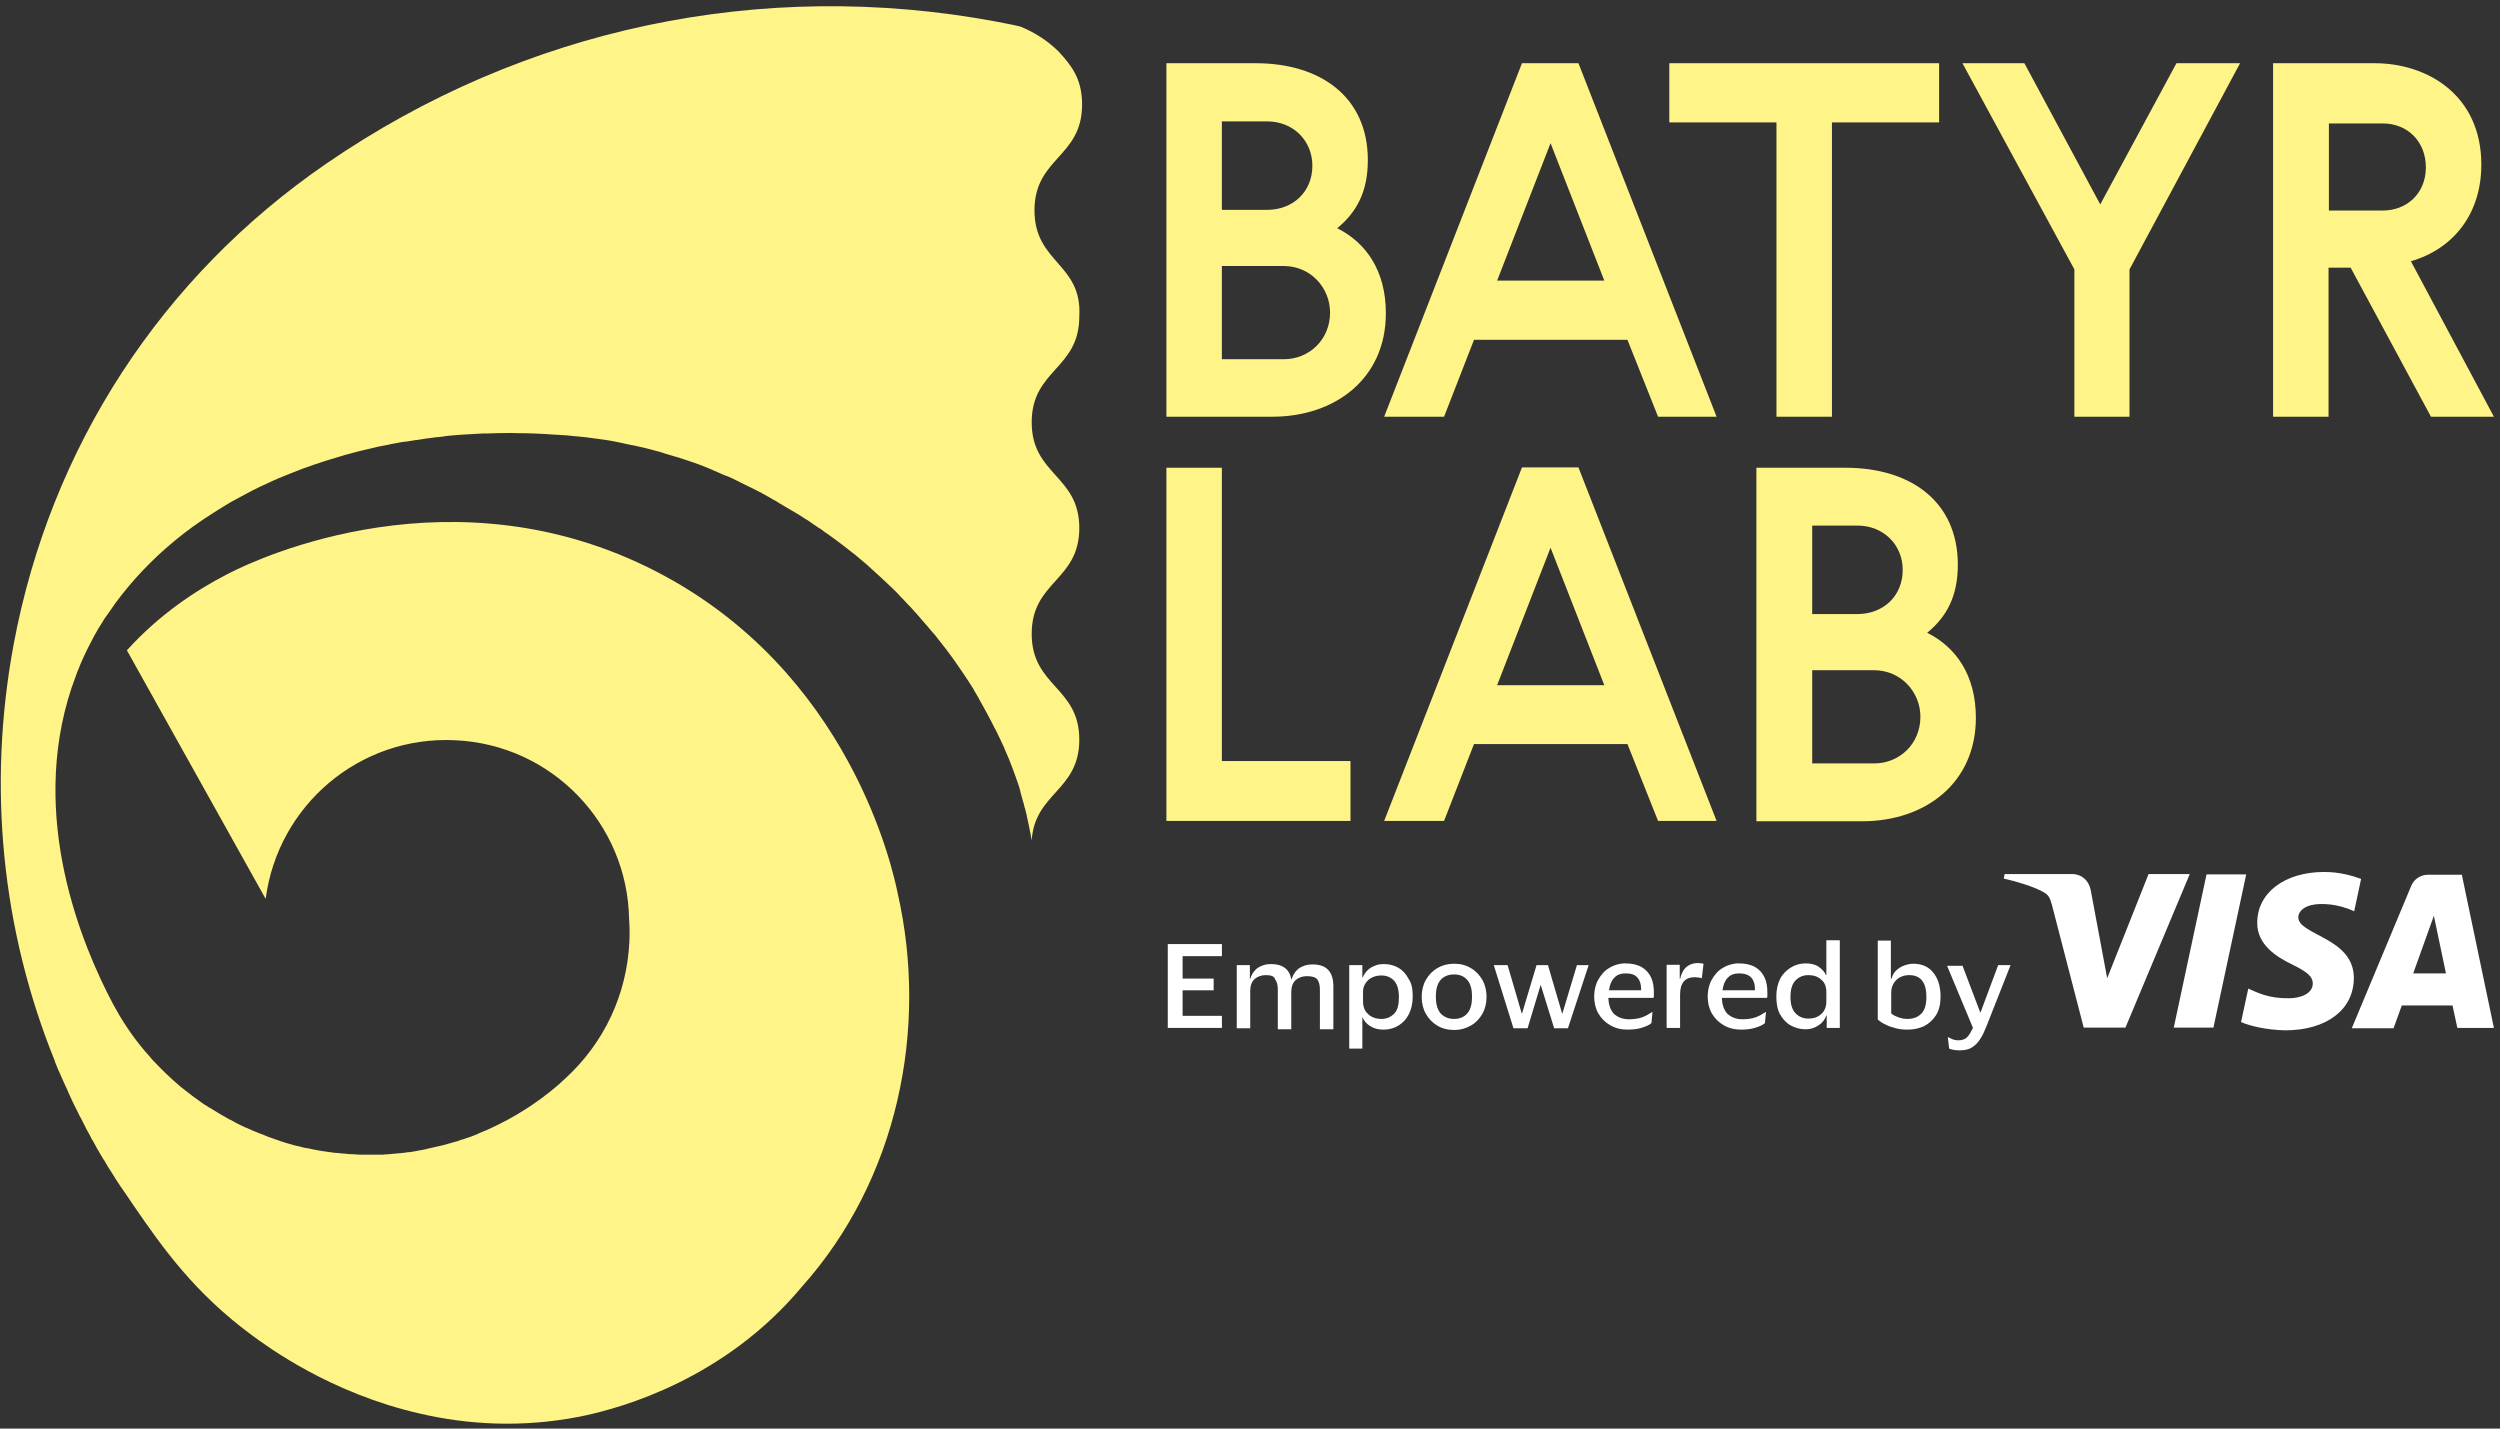 <?xml version="1.0" encoding="UTF-8"?> <svg xmlns="http://www.w3.org/2000/svg" width="364" height="208" viewBox="0 0 364 208" fill="none"><rect x="0" y="0" width="364" height="208" fill="#333333" stroke="none"/><path d="M327.048 127.312L322.276 149.614H316.5L321.271 127.312H327.048ZM351.36 141.728L354.373 133.339L356.132 141.728H351.36ZM357.789 149.664H363.114L358.442 127.362H353.52C352.415 127.362 351.46 128.015 351.058 129.02L342.419 149.715H348.497L349.702 146.399H357.086L357.789 149.664ZM342.72 142.381C342.72 136.504 334.583 136.152 334.633 133.54C334.633 132.737 335.437 131.883 337.094 131.682C337.898 131.581 340.209 131.481 342.77 132.686L343.775 127.965C342.369 127.463 340.61 126.96 338.4 126.96C332.674 126.96 328.655 129.974 328.655 134.344C328.605 137.559 331.519 139.367 333.729 140.422C335.989 141.527 336.743 142.23 336.743 143.185C336.743 144.692 334.934 145.345 333.277 145.345C330.363 145.395 328.706 144.541 327.349 143.938L326.295 148.811C327.651 149.413 330.112 149.966 332.724 150.016C338.752 150.016 342.72 147.002 342.72 142.381ZM318.81 127.312L309.467 149.614H303.389L298.768 131.782C298.467 130.677 298.266 130.275 297.412 129.823C296.005 129.07 293.745 128.367 291.736 127.915L291.886 127.262H301.732C302.988 127.262 304.093 128.115 304.394 129.522L306.805 142.431L312.833 127.262H318.81V127.312Z" fill="white"></path><path d="M170.027 149.714V137.458H177.913V139.216H172.187V142.481H176.708V144.189H172.187V147.906H177.913V149.664H170.027V149.714Z" fill="white"></path><path d="M184.292 141.978C183.639 141.978 183.087 142.179 182.635 142.581C182.233 142.982 182.032 143.535 182.032 144.288V149.713H180.073V140.521H181.982V142.53H182.032C182.183 142.028 182.434 141.576 182.735 141.275C183.036 140.923 183.438 140.722 183.84 140.571C184.242 140.421 184.644 140.37 185.096 140.37C186.753 140.37 187.758 141.124 188.009 142.581H188.06C188.21 142.078 188.461 141.626 188.763 141.325C189.064 140.973 189.466 140.772 189.868 140.622C190.27 140.471 190.722 140.421 191.123 140.421C193.133 140.421 194.137 141.475 194.137 143.635V149.864H192.178V144.088C192.178 143.384 192.028 142.882 191.777 142.581C191.525 142.279 191.023 142.128 190.27 142.128C189.617 142.128 189.064 142.329 188.612 142.731C188.21 143.133 188.009 143.686 188.009 144.439V149.864H186.05V144.088C186.05 143.384 185.9 142.882 185.648 142.581C185.548 142.129 185.046 141.978 184.292 141.978Z" fill="white"></path><path d="M205.691 145.092C205.691 146.097 205.49 146.951 205.138 147.654C204.787 148.357 204.284 148.91 203.631 149.312C202.978 149.713 202.275 149.914 201.471 149.914C200.718 149.914 200.065 149.764 199.512 149.412C198.96 149.06 198.608 148.658 198.407 148.156H198.357V152.677H196.448V140.521H198.357V142.329H198.407C198.558 141.978 198.759 141.626 199.06 141.325C199.362 141.023 199.713 140.772 200.165 140.622C200.567 140.421 201.07 140.37 201.522 140.37C202.325 140.37 203.029 140.571 203.631 140.923C204.234 141.275 204.736 141.827 205.088 142.53C205.54 143.133 205.691 144.037 205.691 145.092ZM198.458 144.439V145.846C198.458 146.348 198.558 146.8 198.809 147.202C199.06 147.553 199.362 147.855 199.764 148.056C200.165 148.257 200.618 148.357 201.12 148.357C201.873 148.357 202.476 148.106 202.978 147.604C203.481 147.101 203.682 146.298 203.682 145.193C203.682 144.088 203.43 143.284 202.978 142.782C202.476 142.279 201.873 142.028 201.12 142.028C200.618 142.028 200.165 142.129 199.764 142.329C199.362 142.53 199.06 142.782 198.809 143.183C198.558 143.585 198.458 143.887 198.458 144.439Z" fill="white"></path><path d="M211.718 140.32C212.623 140.32 213.477 140.521 214.18 140.973C214.883 141.375 215.436 141.978 215.837 142.681C216.239 143.384 216.44 144.238 216.44 145.142C216.44 146.046 216.239 146.9 215.837 147.603C215.436 148.307 214.883 148.909 214.18 149.311C213.477 149.713 212.673 149.964 211.718 149.964C210.814 149.964 209.96 149.763 209.257 149.311C208.554 148.909 208.001 148.307 207.6 147.603C207.198 146.9 206.997 146.046 206.997 145.142C206.997 144.238 207.198 143.384 207.6 142.681C208.001 141.978 208.554 141.375 209.257 140.973C210.011 140.521 210.814 140.32 211.718 140.32ZM211.718 148.357C212.572 148.357 213.226 148.056 213.678 147.503C214.13 146.95 214.33 146.147 214.33 145.092C214.33 144.087 214.13 143.284 213.678 142.731C213.226 142.179 212.572 141.877 211.718 141.877C210.864 141.877 210.161 142.179 209.709 142.731C209.257 143.284 209.056 144.087 209.056 145.092C209.056 146.147 209.257 146.9 209.709 147.503C210.211 148.056 210.864 148.357 211.718 148.357Z" fill="white"></path><path d="M219.504 140.521L221.563 147.554H221.613L223.723 140.521H225.381L227.44 147.554H227.491L229.6 140.521H231.308L228.294 149.714H226.285L224.326 143.385L222.417 149.714H220.358L217.494 140.521H219.504Z" fill="white"></path><path d="M237.186 148.405C237.939 148.405 238.592 148.305 239.145 148.104C239.647 147.903 240.099 147.652 240.551 147.351H240.601L240.451 148.958C240.199 149.209 239.747 149.41 239.145 149.611C238.542 149.812 237.839 149.912 236.985 149.912C236.03 149.912 235.176 149.711 234.423 149.259C233.72 148.857 233.117 148.255 232.715 147.551C232.313 146.848 232.112 145.994 232.112 145.09C232.112 144.186 232.313 143.332 232.715 142.629C233.117 141.926 233.619 141.323 234.322 140.921C234.975 140.519 235.779 140.268 236.633 140.268C237.638 140.268 238.441 140.469 239.044 140.821C239.647 141.172 240.099 141.674 240.4 142.327C240.702 142.98 240.802 143.684 240.802 144.487C240.802 144.588 240.802 144.739 240.802 144.889C240.802 145.04 240.802 145.191 240.752 145.291H234.172V145.341C234.222 146.296 234.473 147.049 234.975 147.602C235.528 148.104 236.231 148.405 237.186 148.405ZM236.683 141.725C235.98 141.725 235.428 141.926 235.026 142.378C234.624 142.78 234.373 143.382 234.272 144.186H238.944V143.985C238.944 143.332 238.793 142.78 238.441 142.378C238.09 141.926 237.537 141.725 236.683 141.725Z" fill="white"></path><path d="M246.729 142.281C246.076 142.281 245.524 142.482 245.172 142.883C244.821 143.285 244.62 143.938 244.62 144.792V149.664H242.661V140.472H244.57V142.532H244.62C244.82 141.678 245.172 141.075 245.624 140.723C246.076 140.372 246.629 140.221 247.232 140.221C247.583 140.221 247.885 140.271 248.035 140.322L247.784 142.431H247.734C247.634 142.381 247.483 142.331 247.332 142.331C247.182 142.331 246.981 142.281 246.729 142.281Z" fill="white"></path><path d="M253.711 148.405C254.464 148.405 255.117 148.305 255.67 148.104C256.172 147.903 256.624 147.652 257.077 147.351H257.127L256.976 148.958C256.725 149.209 256.273 149.41 255.67 149.611C255.067 149.812 254.364 149.912 253.51 149.912C252.556 149.912 251.702 149.711 250.948 149.259C250.245 148.857 249.642 148.255 249.241 147.551C248.839 146.848 248.638 145.994 248.638 145.09C248.638 144.186 248.839 143.332 249.241 142.629C249.642 141.926 250.145 141.323 250.848 140.921C251.501 140.519 252.304 140.268 253.158 140.268C254.163 140.268 254.967 140.469 255.57 140.821C256.172 141.172 256.624 141.674 256.926 142.327C257.227 142.98 257.328 143.684 257.328 144.487C257.328 144.588 257.328 144.739 257.328 144.889C257.328 145.04 257.328 145.191 257.277 145.291H250.697V145.341C250.747 146.296 250.999 147.049 251.501 147.602C252.053 148.104 252.757 148.405 253.711 148.405ZM253.209 141.725C252.505 141.725 251.953 141.926 251.551 142.378C251.149 142.78 250.898 143.382 250.798 144.186H255.519V143.985C255.519 143.332 255.369 142.78 255.017 142.378C254.615 141.926 254.012 141.725 253.209 141.725Z" fill="white"></path><path d="M258.634 145.092C258.634 144.087 258.835 143.233 259.186 142.53C259.538 141.827 260.091 141.274 260.744 140.872C261.397 140.471 262.1 140.27 262.904 140.27C263.657 140.27 264.31 140.42 264.812 140.772C265.315 141.124 265.666 141.525 265.867 141.978H265.917V136.904H267.876V149.663H265.968V147.855H265.917C265.717 148.407 265.365 148.909 264.812 149.261C264.26 149.663 263.607 149.864 262.904 149.864C262.1 149.864 261.397 149.663 260.744 149.311C260.091 148.96 259.588 148.407 259.186 147.704C258.835 147.101 258.634 146.197 258.634 145.092ZM265.917 144.439C265.917 143.635 265.666 143.032 265.164 142.631C264.662 142.178 264.059 141.978 263.305 141.978C262.552 141.978 261.949 142.229 261.447 142.731C260.944 143.233 260.693 144.037 260.693 145.142C260.693 146.247 260.944 147.051 261.447 147.553C261.949 148.055 262.552 148.307 263.305 148.307C264.059 148.307 264.662 148.106 265.164 147.654C265.666 147.202 265.917 146.599 265.917 145.845V144.439Z" fill="white"></path><path d="M277.722 149.912C277.119 149.912 276.566 149.862 276.014 149.711C275.461 149.561 274.959 149.41 274.507 149.159C274.055 148.958 273.703 148.707 273.402 148.456V136.953H275.311V142.478H275.411C275.562 141.976 275.763 141.574 276.114 141.273C276.466 140.971 276.818 140.72 277.27 140.569C277.722 140.419 278.124 140.318 278.576 140.318C279.831 140.318 280.836 140.77 281.489 141.624C282.192 142.478 282.544 143.633 282.544 145.14C282.544 146.195 282.343 147.049 281.891 147.803C281.439 148.506 280.836 149.058 280.133 149.41C279.379 149.762 278.576 149.912 277.722 149.912ZM277.722 148.355C278.576 148.355 279.229 148.104 279.731 147.602C280.233 147.099 280.485 146.296 280.485 145.14C280.485 143.031 279.631 141.976 277.973 141.976C277.521 141.976 277.069 142.076 276.667 142.277C276.265 142.478 275.964 142.78 275.713 143.181C275.462 143.583 275.361 144.035 275.361 144.588V147.552C275.612 147.803 275.964 147.953 276.366 148.104C276.767 148.255 277.22 148.355 277.722 148.355Z" fill="white"></path><path d="M285.708 140.521L288.32 147.403H288.37L290.932 140.521H292.741L289.174 149.563C288.923 150.166 288.672 150.769 288.32 151.271C288.019 151.773 287.617 152.175 287.165 152.476C286.713 152.778 286.11 152.928 285.407 152.928C285.156 152.928 284.854 152.928 284.553 152.878C284.252 152.828 284 152.778 283.799 152.677L283.599 151.02H283.649C283.85 151.12 284.051 151.221 284.302 151.321C284.553 151.422 284.854 151.472 285.156 151.472C285.658 151.472 286.11 151.321 286.412 151.02C286.713 150.718 286.964 150.266 287.266 149.663L283.498 140.622H285.708V140.521Z" fill="white"></path><path d="M182.809 9.203C192.221 9.203 199.157 14.058 199.157 23.322C199.157 27.929 197.522 30.902 194.698 33.23C198.86 35.311 201.782 39.373 201.782 45.615C201.782 55.127 194.401 60.675 185.236 60.675H169.829V9.203H182.809ZM177.904 17.674V30.555H184.493C188.208 30.555 191.082 27.979 191.082 24.115C191.082 20.548 188.357 17.674 184.493 17.674H177.904ZM177.904 38.679V52.303H186.92C190.636 52.303 193.658 49.43 193.658 45.516C193.658 41.949 190.884 38.729 186.871 38.729H177.904V38.679Z" fill="#FFF488"></path><path d="M249.936 60.675H241.415L236.956 49.479H214.614L210.254 60.675H201.535L221.599 9.203H229.823L249.936 60.675ZM217.982 40.859H233.588L225.76 20.845L217.982 40.859Z" fill="#FFF488"></path><path d="M243 9.203H282.335V17.823H266.73V60.675H258.655V17.823H243.05V9.203H243Z" fill="#FFF488"></path><path d="M285.731 9.203H294.748L305.795 29.762L316.892 9.203H326.156L310.056 39.224V60.675H302.03V39.224L285.731 9.203Z" fill="#FFF488"></path><path d="M330.962 9.203H345.725C353.454 9.203 361.281 13.86 361.281 23.966C361.281 31.05 357.318 36.203 351.026 38.035L363.114 60.675H353.949L342.257 38.977H339.037V60.675H330.962V9.203ZM339.087 17.972V30.654H346.914C350.481 30.654 353.206 28.127 353.206 24.362C353.206 20.696 350.63 17.972 346.914 17.972H339.087Z" fill="#FFF488"></path><path d="M169.829 68.104H177.904V110.808H196.63V119.527H169.829V68.104Z" fill="#FFF488"></path><path d="M249.936 119.528H241.415L236.956 108.332H214.614L210.254 119.528H201.535L221.599 68.056H229.823L249.936 119.528ZM217.982 99.762H233.588L225.76 79.747L217.982 99.762Z" fill="#FFF488"></path><path d="M268.712 68.105C278.124 68.105 285.06 72.959 285.06 82.224C285.06 86.831 283.425 89.803 280.601 92.132C284.763 94.212 287.686 98.275 287.686 104.517C287.686 114.028 280.304 119.577 271.139 119.577H255.732V68.105H268.712ZM263.857 76.526V89.407H270.446C274.161 89.407 277.034 86.831 277.034 82.967C277.034 79.4 274.31 76.526 270.446 76.526H263.857ZM263.857 97.531V111.155H272.873C276.589 111.155 279.611 108.282 279.611 104.368C279.611 100.801 276.836 97.581 272.823 97.581H263.857V97.531Z" fill="#FFF488"></path><path d="M150.621 30.631C150.621 22.93 157.552 22.93 157.552 15.229C157.552 11.333 155.876 9.43 154.155 7.528C152.297 5.67 150.213 4.538 148.537 3.858C148.13 3.768 147.722 3.677 147.314 3.586C146.544 3.451 145.774 3.269 145.004 3.133C110.847 -3.209 76.236 4.085 47.56 23.791C23.505 40.281 7.333 65.151 1.987 93.827C-1.863 114.53 0.266 135.414 7.967 154.44C7.967 154.485 8.012 154.531 8.012 154.621C8.194 155.029 8.329 155.437 8.511 155.845C8.556 155.935 8.601 156.026 8.647 156.116C8.783 156.479 8.964 156.841 9.145 157.249C9.19 157.339 9.235 157.43 9.281 157.566C9.462 157.974 9.643 158.336 9.824 158.744C9.87 158.834 9.87 158.88 9.915 158.97C10.323 159.922 10.776 160.828 11.229 161.734C11.274 161.779 11.274 161.87 11.319 161.915C11.501 162.277 11.682 162.685 11.908 163.047C11.954 163.183 12.044 163.274 12.089 163.41C12.271 163.727 12.407 164.044 12.588 164.406C12.678 164.542 12.724 164.678 12.814 164.814C12.995 165.131 13.177 165.448 13.313 165.766C13.403 165.901 13.448 166.037 13.539 166.128C13.72 166.49 13.947 166.853 14.128 167.215C14.173 167.306 14.219 167.351 14.264 167.442C14.536 167.895 14.762 168.302 15.034 168.755C15.079 168.801 15.125 168.891 15.17 168.937C15.396 169.299 15.578 169.661 15.804 170.024C15.895 170.16 15.985 170.296 16.076 170.432C16.257 170.703 16.438 171.02 16.62 171.292C16.71 171.428 16.801 171.609 16.891 171.745C17.073 172.017 17.254 172.289 17.435 172.561C17.526 172.697 17.616 172.878 17.752 173.014C17.933 173.286 18.115 173.603 18.341 173.874C18.432 174.01 18.522 174.146 18.613 174.282C18.885 174.69 19.157 175.098 19.474 175.551C23.823 181.893 28.398 188.28 36.598 194.351C38.998 196.117 48.059 202.822 61.106 205.812C67.946 207.398 75.829 207.941 84.39 206.265C84.617 206.22 84.889 206.174 85.251 206.084C90.461 204.951 105.456 200.874 116.736 187.374C130.825 171.609 135.128 149.683 130.734 130.204C130.009 126.58 123.757 97.723 95.489 83.181C66.089 68.05 37.821 81.188 33.472 83.407C33.291 83.498 33.2 83.543 33.109 83.589C28.443 85.99 23.143 89.523 18.477 94.688C25.227 106.738 31.931 118.833 38.681 130.883C40.448 117.293 52.317 107.1 66.27 107.78C80.359 108.414 91.367 119.92 91.594 133.828C91.684 134.915 91.684 136.002 91.639 137.09C91.276 144.791 87.969 151.858 82.261 157.068C81.944 157.385 81.582 157.657 81.265 157.974C78.23 160.601 74.832 162.73 71.253 164.361C71.208 164.361 71.208 164.406 71.163 164.406C70.891 164.542 70.664 164.633 70.392 164.724C70.347 164.769 70.302 164.769 70.211 164.814C69.985 164.905 69.713 164.995 69.486 165.131C69.396 165.177 69.35 165.177 69.26 165.222C69.033 165.312 68.807 165.403 68.58 165.494C68.49 165.539 68.399 165.539 68.308 165.584C68.082 165.675 67.856 165.72 67.629 165.811C67.538 165.856 67.448 165.901 67.312 165.901C67.085 165.992 66.904 166.037 66.678 166.128C66.587 166.173 66.451 166.219 66.361 166.219C66.134 166.264 65.953 166.354 65.726 166.4C65.591 166.445 65.5 166.49 65.364 166.49C65.183 166.536 64.956 166.626 64.775 166.672C64.639 166.717 64.503 166.717 64.413 166.762C64.231 166.807 64.005 166.853 63.824 166.898C63.688 166.943 63.552 166.943 63.416 166.989C63.235 167.034 63.053 167.079 62.827 167.125C62.691 167.17 62.555 167.17 62.419 167.215C62.238 167.26 62.057 167.306 61.876 167.351C61.74 167.396 61.604 167.396 61.423 167.442C61.242 167.487 61.06 167.487 60.879 167.532C60.743 167.578 60.562 167.578 60.426 167.623C60.245 167.668 60.064 167.668 59.882 167.713C59.701 167.759 59.565 167.759 59.384 167.759C59.203 167.804 59.022 167.804 58.84 167.849C58.659 167.849 58.523 167.895 58.342 167.895C58.161 167.895 57.98 167.94 57.844 167.94C57.663 167.94 57.481 167.985 57.346 167.985C57.164 167.985 57.029 168.031 56.847 168.031C56.666 168.031 56.485 168.076 56.304 168.076C56.123 168.076 55.986 168.076 55.805 168.121C55.624 168.121 55.443 168.121 55.262 168.121C55.126 168.121 54.945 168.121 54.809 168.121C54.627 168.121 54.401 168.121 54.22 168.121C54.084 168.121 53.948 168.121 53.812 168.121C53.586 168.121 53.359 168.121 53.133 168.121C52.997 168.121 52.906 168.121 52.77 168.121C52.408 168.121 52.091 168.121 51.728 168.076C51.411 168.076 51.094 168.031 50.732 168.031C50.641 168.031 50.505 168.031 50.414 167.985C50.188 167.985 49.962 167.94 49.735 167.94C49.599 167.94 49.508 167.895 49.373 167.895C49.146 167.895 48.965 167.849 48.738 167.849C48.602 167.849 48.512 167.804 48.376 167.804C48.149 167.759 47.968 167.759 47.742 167.713C47.651 167.713 47.515 167.668 47.425 167.668C47.107 167.623 46.836 167.578 46.519 167.532C46.428 167.532 46.337 167.487 46.292 167.487C46.066 167.442 45.794 167.396 45.567 167.351C45.431 167.306 45.295 167.306 45.16 167.26C44.978 167.215 44.797 167.17 44.616 167.17C44.48 167.125 44.344 167.125 44.163 167.079C43.982 167.034 43.846 166.989 43.664 166.943C43.529 166.898 43.347 166.853 43.212 166.853C43.03 166.807 42.895 166.762 42.713 166.717C42.577 166.672 42.396 166.626 42.26 166.581C42.079 166.536 41.943 166.49 41.762 166.445C41.49 166.354 41.173 166.264 40.901 166.173C40.765 166.128 40.629 166.083 40.539 166.037C40.358 165.992 40.176 165.901 39.995 165.856C39.859 165.811 39.769 165.766 39.633 165.72C39.452 165.675 39.27 165.584 39.089 165.539C38.998 165.494 38.863 165.448 38.772 165.403C38.591 165.312 38.41 165.267 38.228 165.177C38.138 165.131 38.047 165.131 37.957 165.086C37.232 164.814 36.507 164.497 35.828 164.18H35.782C35.556 164.089 35.329 163.953 35.103 163.863C35.057 163.818 35.012 163.818 34.921 163.772C34.695 163.682 34.514 163.546 34.287 163.455C34.242 163.41 34.197 163.41 34.151 163.365C33.925 163.229 33.698 163.138 33.472 163.002C33.472 163.002 33.472 163.002 33.426 163.002C32.43 162.459 31.478 161.87 30.527 161.281C30.527 161.281 30.527 161.281 30.482 161.281C30.255 161.145 30.029 160.964 29.802 160.828C29.802 160.828 29.802 160.828 29.757 160.828C28.579 160.012 27.447 159.152 26.314 158.245C24.864 157.022 23.505 155.709 22.192 154.304C21.92 153.987 21.648 153.67 21.376 153.353C21.331 153.308 21.286 153.262 21.24 153.217C19.066 150.68 17.526 148.189 16.438 146.15C11.908 137.588 4.162 119.014 10.413 100.169C10.549 99.807 10.685 99.399 10.821 99.037C10.957 98.674 11.093 98.312 11.229 97.904V97.859C11.274 97.813 11.274 97.723 11.319 97.677C11.455 97.36 11.591 97.043 11.682 96.771C12.316 95.276 13.041 93.827 13.811 92.422C13.947 92.196 14.083 91.924 14.219 91.698C14.264 91.607 14.309 91.562 14.354 91.471C14.49 91.245 14.672 90.973 14.807 90.746C14.853 90.656 14.898 90.611 14.944 90.52C15.079 90.248 15.261 90.022 15.442 89.75C15.487 89.704 15.532 89.614 15.578 89.569C15.759 89.297 15.94 89.07 16.121 88.798C16.167 88.753 16.167 88.708 16.212 88.662C16.393 88.391 16.62 88.119 16.801 87.802L16.846 87.757C19.292 84.45 22.101 81.505 25.317 78.832C25.906 78.334 26.495 77.881 27.084 77.428C27.673 76.975 28.307 76.522 28.896 76.114C29.53 75.661 30.165 75.253 30.799 74.846C31.433 74.438 32.067 74.03 32.747 73.622C33.381 73.215 34.061 72.852 34.74 72.49C35.42 72.127 36.099 71.765 36.779 71.403C37.458 71.04 38.183 70.723 38.863 70.406C39.995 69.862 41.173 69.364 42.351 68.911C44.571 68.005 46.881 67.235 49.191 66.555C49.644 66.419 50.097 66.284 50.55 66.148C50.55 66.148 50.55 66.148 50.596 66.148C51.547 65.876 52.453 65.649 53.404 65.423H53.45C54.492 65.151 55.533 64.924 56.575 64.743C56.621 64.743 56.666 64.743 56.711 64.698C57.029 64.653 57.391 64.562 57.708 64.517C58.161 64.426 58.614 64.336 59.112 64.29C59.158 64.29 59.158 64.29 59.203 64.29C59.656 64.2 60.109 64.154 60.562 64.064C60.607 64.064 60.653 64.064 60.698 64.064C61.196 63.973 61.649 63.928 62.148 63.837H62.193C62.646 63.792 63.099 63.701 63.552 63.656H63.597C64.095 63.611 64.549 63.566 65.047 63.475C65.998 63.384 66.949 63.294 67.901 63.248C67.946 63.248 67.946 63.248 67.992 63.248C68.49 63.203 68.943 63.203 69.441 63.158C69.486 63.158 69.486 63.158 69.532 63.158C69.985 63.112 70.483 63.112 70.936 63.112H70.981C71.48 63.112 71.978 63.067 72.431 63.067C73.382 63.067 74.334 63.022 75.285 63.067C77.188 63.067 79.045 63.158 80.902 63.294C80.948 63.294 81.038 63.294 81.084 63.294C81.491 63.339 81.899 63.339 82.307 63.384C82.352 63.384 82.443 63.384 82.488 63.384C82.896 63.43 83.349 63.475 83.756 63.52C83.802 63.52 83.847 63.52 83.892 63.52C84.345 63.566 84.753 63.611 85.206 63.656C85.206 63.656 85.206 63.656 85.251 63.656C85.704 63.701 86.112 63.792 86.565 63.837H86.61C87.063 63.883 87.471 63.973 87.924 64.019H87.969C88.876 64.154 89.781 64.336 90.642 64.517C90.688 64.517 90.778 64.562 90.823 64.562C91.231 64.653 91.684 64.743 92.092 64.834C92.137 64.834 92.137 64.834 92.182 64.834C92.59 64.925 92.998 65.015 93.36 65.106H93.406C93.859 65.196 94.266 65.332 94.674 65.423C95.127 65.559 95.58 65.649 96.033 65.785C96.169 65.831 96.305 65.876 96.486 65.921C96.531 65.921 96.577 65.921 96.577 65.966C97.256 66.148 97.89 66.374 98.57 66.555C98.615 66.555 98.66 66.601 98.751 66.601C99.385 66.827 100.02 67.008 100.654 67.235C100.79 67.28 100.926 67.326 101.061 67.371C101.832 67.643 102.556 67.914 103.281 68.232C103.508 68.322 103.78 68.413 104.006 68.549C104.369 68.685 104.731 68.866 105.048 69.002C105.139 69.047 105.229 69.092 105.274 69.092C105.456 69.183 105.637 69.273 105.863 69.319C106.09 69.409 106.362 69.545 106.588 69.636C106.769 69.727 106.951 69.817 107.132 69.908C107.358 69.998 107.54 70.089 107.766 70.225C108.491 70.587 109.261 70.95 109.986 71.312C110.212 71.448 110.439 71.538 110.665 71.674C110.665 71.674 110.665 71.674 110.711 71.674C110.801 71.72 110.892 71.765 110.937 71.81C111.345 72.037 111.753 72.263 112.16 72.49C112.296 72.581 112.477 72.671 112.613 72.762C112.885 72.898 113.157 73.034 113.383 73.215C113.972 73.577 114.561 73.894 115.15 74.257C115.331 74.347 115.513 74.483 115.694 74.574C115.92 74.71 116.147 74.846 116.373 74.981C116.6 75.117 116.781 75.253 117.007 75.389C117.189 75.525 117.37 75.616 117.597 75.752C117.778 75.888 118.004 76.023 118.185 76.159C118.502 76.386 118.865 76.612 119.182 76.839C119.227 76.884 119.273 76.929 119.363 76.929C119.635 77.111 119.862 77.292 120.088 77.473C120.224 77.564 120.36 77.654 120.496 77.745C120.768 77.926 121.039 78.153 121.311 78.334C121.402 78.424 121.538 78.47 121.628 78.56C121.945 78.787 122.217 79.013 122.534 79.24C122.58 79.285 122.67 79.33 122.715 79.376C123.259 79.829 123.848 80.236 124.392 80.689C124.437 80.735 124.528 80.78 124.573 80.825C125.162 81.324 125.751 81.822 126.34 82.32L126.385 82.366L126.43 82.411C127.699 83.543 128.922 84.676 130.145 85.854C130.281 85.99 130.372 86.08 130.507 86.216C130.689 86.397 130.87 86.579 131.051 86.805C131.187 86.941 131.323 87.077 131.459 87.213C131.685 87.439 131.866 87.666 132.093 87.892C132.184 87.983 132.274 88.119 132.41 88.21C133.225 89.07 133.996 89.976 134.766 90.882C134.811 90.928 134.811 90.928 134.856 90.973C135.174 91.381 135.536 91.743 135.853 92.151C135.898 92.196 135.898 92.196 135.944 92.241C136.17 92.513 136.442 92.83 136.668 93.147C136.986 93.555 137.348 94.008 137.665 94.416C137.756 94.552 137.846 94.642 137.937 94.778C138.073 94.959 138.209 95.141 138.344 95.322C138.526 95.594 138.752 95.865 138.934 96.137C139.658 97.134 140.293 98.13 140.972 99.127C141.063 99.263 141.108 99.354 141.199 99.49C141.38 99.761 141.516 99.988 141.697 100.26C141.742 100.35 141.787 100.441 141.833 100.531C142.059 100.939 142.331 101.347 142.558 101.755C142.558 101.755 142.558 101.755 142.558 101.8C142.739 102.117 142.965 102.479 143.146 102.842C143.146 102.887 143.192 102.932 143.192 102.932C143.328 103.204 143.509 103.476 143.645 103.748C143.69 103.793 143.735 103.884 143.735 103.929C144.143 104.654 144.505 105.379 144.868 106.104C144.913 106.149 144.913 106.194 144.959 106.239C145.185 106.692 145.412 107.145 145.593 107.553C145.593 107.598 145.638 107.598 145.638 107.644C145.819 108.052 146.046 108.505 146.227 108.912C146.227 108.958 146.272 109.003 146.272 109.048C146.453 109.456 146.635 109.909 146.816 110.317C146.816 110.362 146.861 110.407 146.861 110.407C147.042 110.86 147.224 111.359 147.405 111.812C147.541 112.129 147.631 112.446 147.767 112.808C147.813 112.899 147.812 112.944 147.858 113.035C147.948 113.352 148.084 113.669 148.175 113.941C148.175 113.986 148.22 114.031 148.22 114.077C148.356 114.439 148.447 114.756 148.537 115.119C148.537 115.209 148.583 115.254 148.583 115.345C148.673 115.662 148.764 115.979 148.855 116.342C148.9 116.432 148.9 116.568 148.945 116.659C149.036 116.931 149.126 117.248 149.171 117.519C149.171 117.565 149.172 117.61 149.217 117.61C149.307 117.973 149.398 118.335 149.489 118.697C149.489 118.788 149.534 118.879 149.534 118.969C149.715 119.694 149.851 120.419 149.987 121.144C149.987 121.189 150.032 121.28 150.032 121.325C150.078 121.687 150.168 122.004 150.214 122.367C150.667 115.39 157.145 115.164 157.145 107.689C157.145 99.988 150.214 99.988 150.214 92.287C150.214 84.585 157.145 84.585 157.145 76.884C157.145 69.183 150.214 69.183 150.214 61.482C150.214 53.78 157.145 53.78 157.145 46.079C157.598 38.333 150.621 38.333 150.621 30.631Z" fill="#FFF488"></path></svg> 
